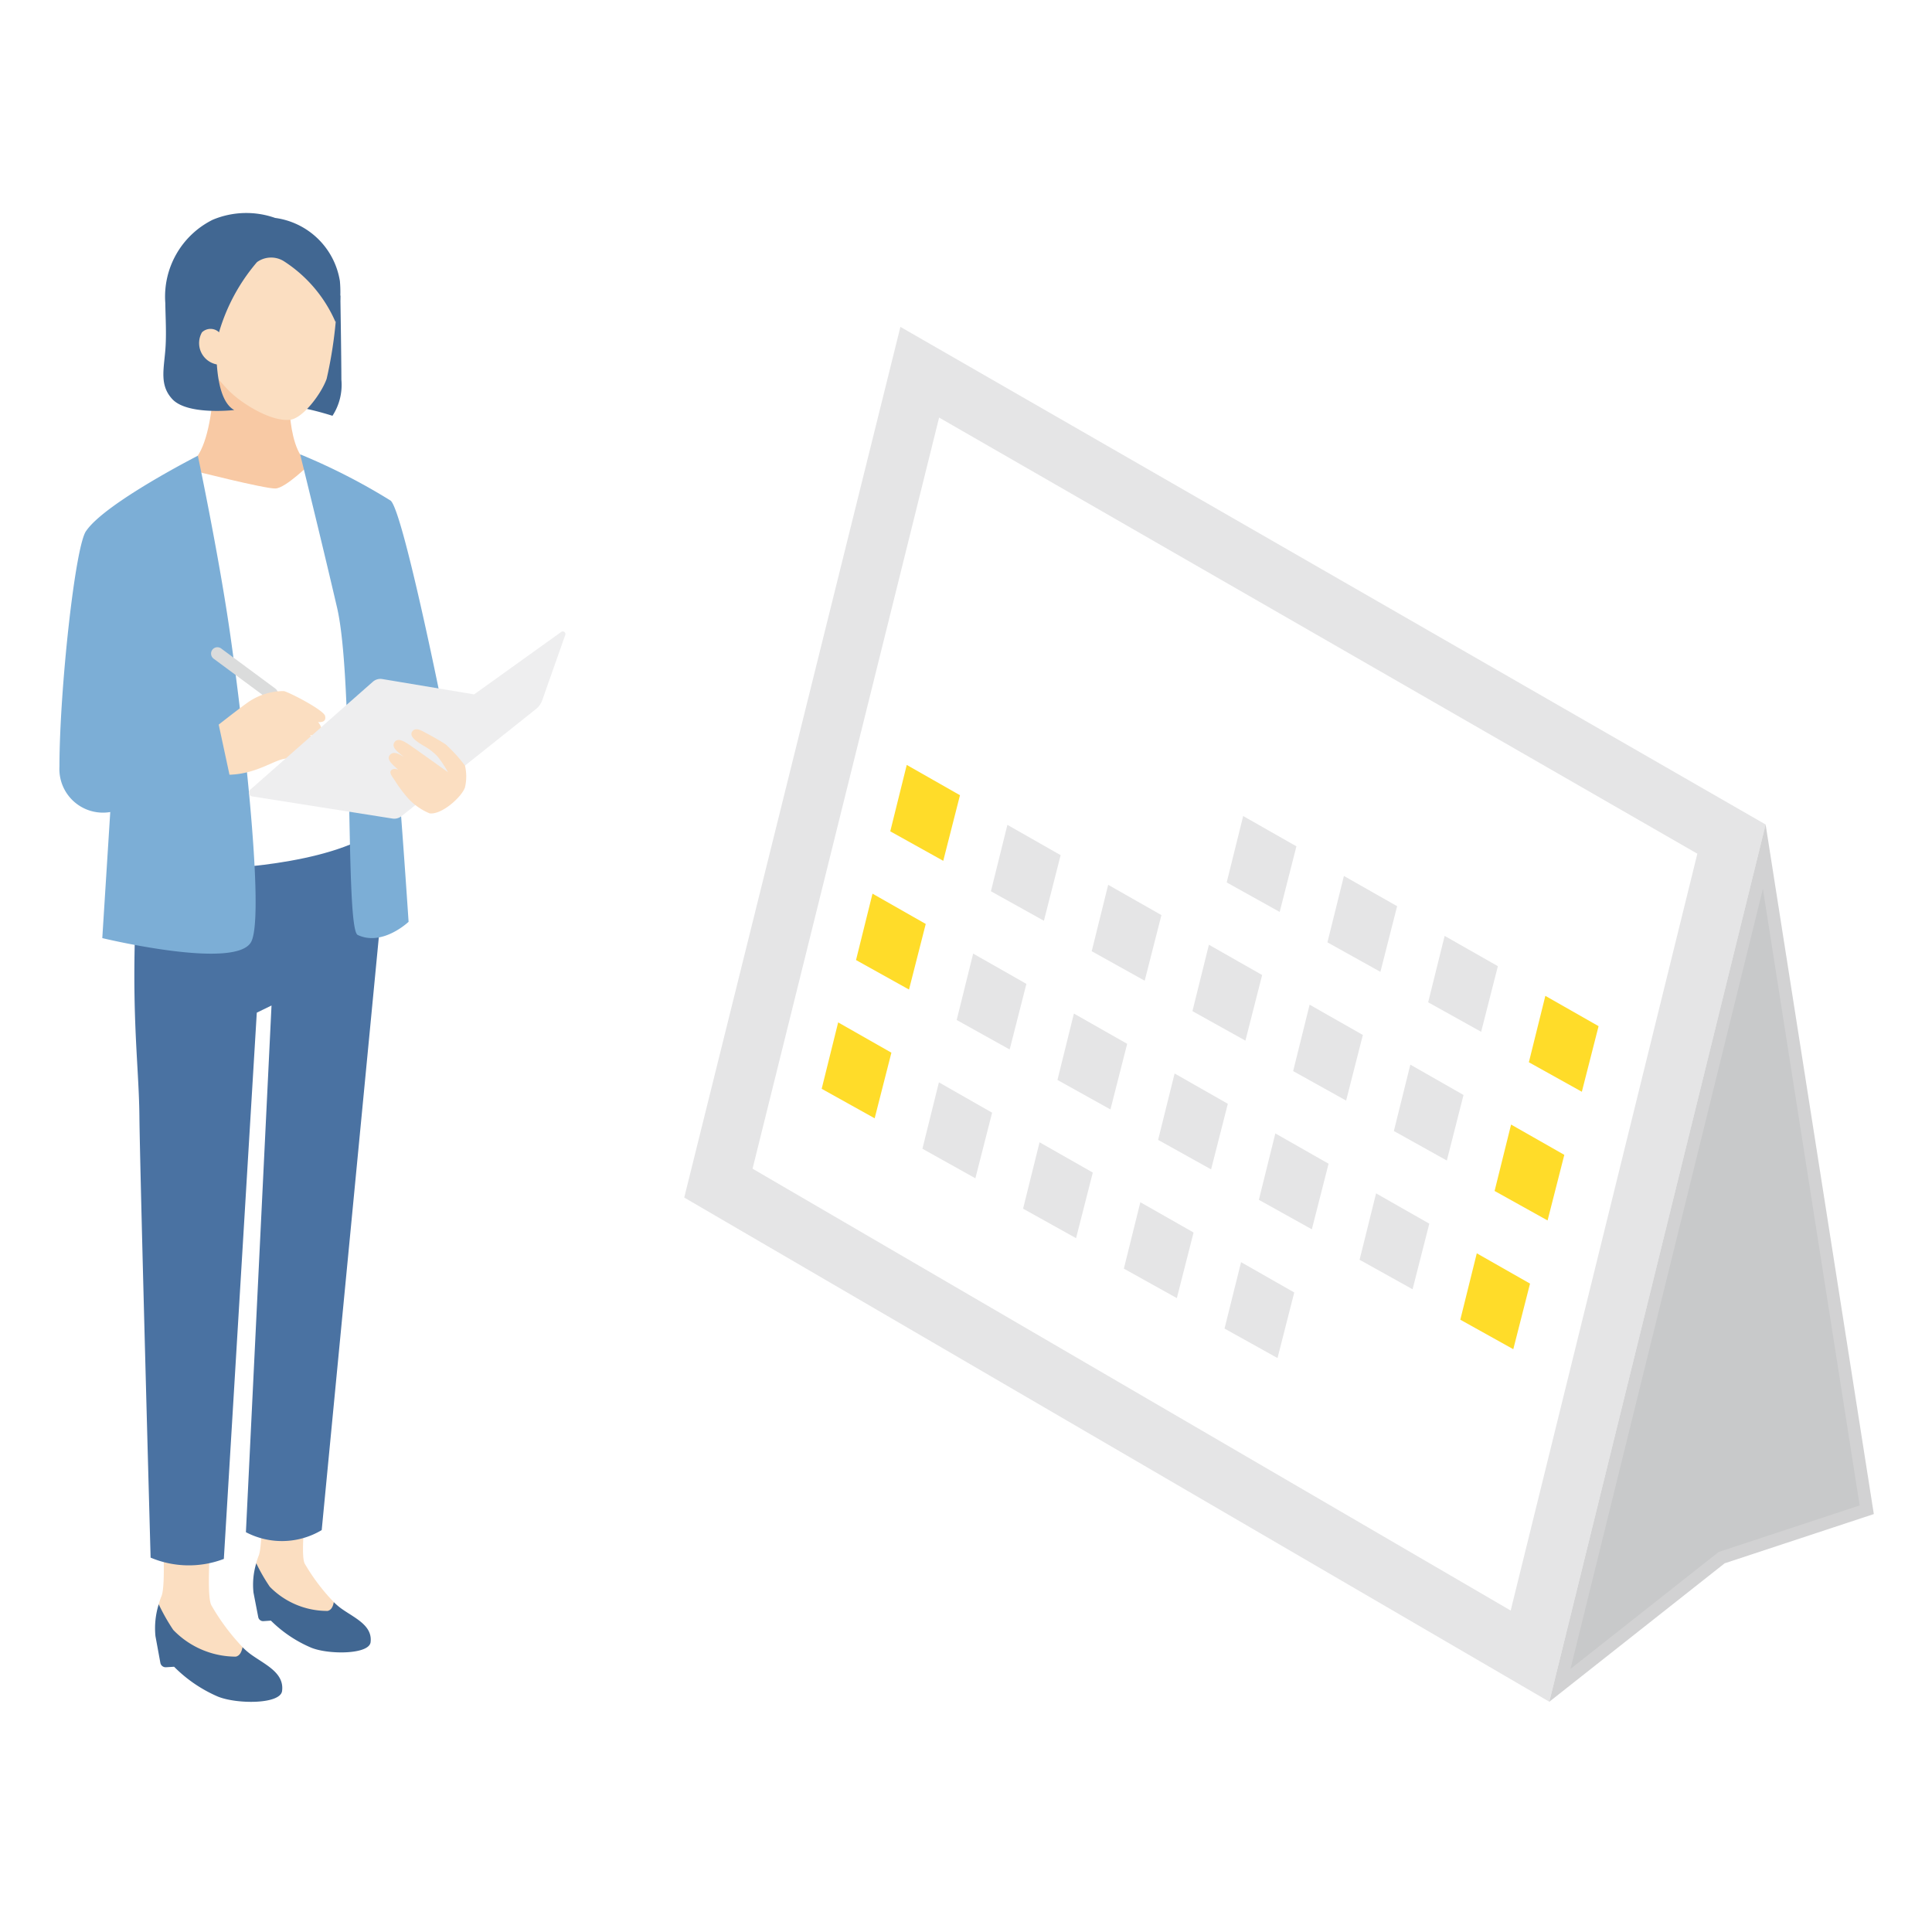 <svg xmlns="http://www.w3.org/2000/svg" xmlns:xlink="http://www.w3.org/1999/xlink" width="130" height="130" viewBox="0 0 130 130"><defs><clipPath id="a"><rect width="34.051" height="100.181" fill="none"/></clipPath></defs><g transform="translate(-819 -3809)"><rect width="130" height="130" transform="translate(819 3809)" fill="#fff"/><g transform="translate(823 3823.326)"><g clip-path="url(#a)"><path d="M23.458,308.281a5.658,5.658,0,0,1,.191-.552c.41-1.009-.132-7.62-.132-7.62l3.733.031s-.739,7.337-.247,8.217A14.534,14.534,0,0,0,29.1,311.17l.175,1.334-2.459.121-3.083-2.479Z" transform="translate(-16.779 -214.665)" fill="#fbdec1"/><path d="M51.72,302.636a13.383,13.383,0,0,1-1.949-2.578c-.46-.808.544-7.639.544-7.639l-3.442,0s.173,6.152-.2,7.085a5.266,5.266,0,0,0-.172.51l.14,1.729,3.316,2.2,2.125.115Z" transform="translate(-33.262 -209.163)" fill="#fbdec1"/><path d="M45.941,319.1a12.135,12.135,0,0,0,.914,1.588,5.4,5.4,0,0,0,3.892,1.626c.254-.058.366-.314.413-.592a4.456,4.456,0,0,0,.477.411c.885.643,2.141,1.132,2,2.286-.1.836-2.825.845-3.994.37a8.638,8.638,0,0,1-2.714-1.822l-.5.035a.334.334,0,0,1-.351-.27l-.32-1.65a4.968,4.968,0,0,1,.189-1.983" transform="translate(-32.701 -228.245)" fill="#416792"/><path d="M22.818,328.811a13.158,13.158,0,0,0,.979,1.73,5.853,5.853,0,0,0,4.208,1.8c.276-.061.4-.338.453-.638a4.825,4.825,0,0,0,.514.45c.955.706,2.313,1.245,2.148,2.5-.119.907-3.072.893-4.336.368a9.369,9.369,0,0,1-2.929-2l-.546.034a.363.363,0,0,1-.379-.3L22.6,330.96a5.391,5.391,0,0,1,.222-2.149" transform="translate(-16.14 -235.195)" fill="#416792"/><path d="M53.3,19.469s.066,4.061.069,5.658a3.813,3.813,0,0,1-.6,2.431,19.918,19.918,0,0,0-4.674-.89l1.528-7.227Z" transform="translate(-34.398 -13.906)" fill="#416792"/><path d="M34.716,147.416,30.308,193.17a5.222,5.222,0,0,1-5.1.141l1.723-35.44-.991.482-2.217,36.756a6.614,6.614,0,0,1-4.928-.087s-.717-25.994-.754-29.722-.662-7.417-.118-16.016l2.387-2.779,11.655-.356Z" transform="translate(-12.661 -104.539)" fill="#4a72a2"/><path d="M36.22,45.336,28.6,41.788c2.419.041,2.3-7.242,2.3-7.242l2.741,1.178,2.279.973s-.223,5.114,2.045,5.131Z" transform="translate(-20.461 -24.71)" fill="#f8c9a4"/><path d="M30.5,13.244c.83.82,2.776,2.04,4.049,1.9.878-.1,2.114-1.765,2.465-2.755a29.133,29.133,0,0,0,.64-4.184c.047-.528.7-5.482-4.2-6.352C28.418.957,26.9,4.514,26.712,6.084c-.2,1.625-.42,4.06,2.7,5.92a12.938,12.938,0,0,0,1.083,1.24" transform="translate(-19.035 -1.223)" fill="#fbdec1"/><path d="M25.161,12.525c-.847-.92-.575-1.955-.466-3.277.09-1.079.011-2.232,0-3.187a5.772,5.772,0,0,1,3.19-5.6,5.845,5.845,0,0,1,4.2-.123A5.1,5.1,0,0,1,36.443,4.59a8.161,8.161,0,0,1-.019,1.649,3.705,3.705,0,0,1-.272,1.113,9.229,9.229,0,0,0-3.476-4.1,1.62,1.62,0,0,0-1.813.061,12.745,12.745,0,0,0-2.714,5.328S27.9,12.5,29.336,13.264c0,0-3.152.372-4.175-.739" transform="translate(-17.572 0)" fill="#416792"/><path d="M34.162,29.762a1.458,1.458,0,0,1-1-2.162.831.831,0,0,1,1.148,0l.434.261-.284,1.994Z" transform="translate(-23.57 -19.566)" fill="#fbdec1"/><path d="M37.186,59.243s-1.644,1.644-2.34,1.676-5.661-1.233-5.661-1.233l-.8,3.293,1.649,23.558s7.14-.063,11-2.214L38.981,61.1Z" transform="translate(-20.306 -42.376)" fill="#fff"/><path d="M11.433,69.018C10.668,63.8,9.313,57.389,9.313,57.389s-6.193,3.159-7.5,5.039C1.066,63.312,0,73.209,0,78.314a2.933,2.933,0,0,0,3.419,3.05l-.536,8.483s9.084,2.2,10.033.224S12.2,74.236,11.433,69.018" transform="translate(0 -41.05)" fill="#7caed6"/><path d="M63.5,79.142c.358,4.51.678,9.374.678,9.374s-1.762,1.677-3.424.884c-.868-.414-.231-17.058-1.392-22.04s-2.481-10.3-2.481-10.3a41.565,41.565,0,0,1,6.091,3.117c.81.691,3.348,13.248,3.348,13.248Z" transform="translate(-40.685 -40.816)" fill="#7caed6"/><path d="M39.929,106.214a.425.425,0,0,1-.254-.084l-3.632-2.688a.427.427,0,1,1,.508-.686l3.632,2.688a.427.427,0,0,1-.254.77" transform="translate(-25.658 -73.439)" fill="#dbdcdc"/><path d="M43.406,116.851c.294.02.607-.117.643-.374a.753.753,0,0,0-.278-.562c.5.1.812.023.792-.374a1,1,0,0,0-.243-.5c.324.026.556-.078.472-.417-.095-.384-2.31-1.544-2.772-1.669a4.226,4.226,0,0,0-2.416.756c-.449.316-1.32.992-1.969,1.5l.725,3.373c1.945-.058,3.144-1.121,3.9-1.089.52.022,1.366.043,1.145-.646" transform="translate(-26.919 -80.78)" fill="#fbdec1"/><path d="M59.924,103.132,53.749,102.1a.774.774,0,0,0-.639.182l-8.254,7.266a.258.258,0,0,0,.13.448l9.446,1.491a.773.773,0,0,0,.6-.159l9.059-7.213a1.293,1.293,0,0,0,.413-.58l1.556-4.409a.176.176,0,0,0-.268-.2Z" transform="translate(-32.022 -70.734)" fill="#eeeeef"/><path d="M82.947,124.474a10.284,10.284,0,0,0-1.3-1.427c-.394-.258-.967-.578-1.275-.738s-.747-.463-.977-.118.366.708.809.975a3.769,3.769,0,0,1,.882.678,7.025,7.025,0,0,1,.72,1.078s-2.472-1.773-2.736-1.934-.682-.408-.883-.053.313.662.669.98c-.256-.174-.69-.462-.959-.154s.215.677.567,1c0,0-.287-.148-.469.024s.077.444.254.727a9.139,9.139,0,0,0,.94,1.241,4.145,4.145,0,0,0,1.38.938c.825.109,2.172-1.119,2.379-1.744a3.191,3.191,0,0,0,0-1.473" transform="translate(-55.662 -87.288)" fill="#fbdec1"/></g></g><g transform="translate(865.04 3830.995)"><path d="M14.545,0,0,58.586l58.21,33.925L72.768,33.486Z" transform="translate(0.001 0)" fill="#e5e5e6"/><path d="M16.148,71.974,28.7,21.433,79.721,50.78,67.16,101.705Z" transform="translate(-11.55 -15.331)" fill="#fff"/><path d="M204.45,176.639l11.8-9.316,10.036-3.313-7.28-46.4Z" transform="translate(-146.241 -84.127)" fill="#d2d2d3"/><path d="M222.405,132.8l6.51,41.49-9.491,3.133-9.966,7.866Z" transform="translate(-149.823 -94.987)" fill="#c8c9ca"/><path d="M129.315,115.6l-1.109,4.468,3.565,1.985,1.126-4.414Z" transform="translate(-91.704 -82.686)" fill="#e5e5e6"/><path d="M153.12,129.765l-1.109,4.468,3.565,1.985L156.7,131.8Z" transform="translate(-108.731 -92.819)" fill="#e5e5e6"/><path d="M176.925,143.931l-1.109,4.468,3.565,1.985,1.126-4.415Z" transform="translate(-125.758 -102.952)" fill="#e5e5e6"/><path d="M200.729,158.1l-1.109,4.468,3.565,1.985,1.126-4.414Z" transform="translate(-142.786 -113.086)" fill="#ffdc29"/><path d="M49.8,103.525l-1.109,4.468,3.565,1.985,1.126-4.414Z" transform="translate(-34.827 -74.05)" fill="#ffdc29"/><path d="M73.6,117.691l-1.109,4.468,3.565,1.985,1.126-4.414Z" transform="translate(-51.854 -84.183)" fill="#e5e5e6"/><path d="M97.408,131.858,96.3,136.326l3.565,1.985,1.126-4.415Z" transform="translate(-68.881 -94.316)" fill="#e5e5e6"/><path d="M121.213,146.024l-1.109,4.468,3.565,1.985,1.126-4.415Z" transform="translate(-85.908 -104.45)" fill="#e5e5e6"/><path d="M145.018,160.191l-1.109,4.468,3.565,1.985,1.126-4.415Z" transform="translate(-102.936 -114.583)" fill="#e5e5e6"/><path d="M168.822,174.357l-1.109,4.468,3.565,1.985L172.4,176.4Z" transform="translate(-119.963 -124.716)" fill="#e5e5e6"/><path d="M192.627,188.523l-1.109,4.468,3.565,1.985,1.126-4.414Z" transform="translate(-136.99 -134.849)" fill="#ffdc29"/><path d="M41.7,133.951l-1.109,4.468,3.565,1.985,1.126-4.414Z" transform="translate(-29.031 -95.814)" fill="#ffdc29"/><path d="M65.5,148.117l-1.109,4.468,3.565,1.985,1.126-4.415Z" transform="translate(-46.058 -105.947)" fill="#e5e5e6"/><path d="M89.306,162.284,88.2,166.752l3.565,1.985,1.126-4.415Z" transform="translate(-63.086 -116.08)" fill="#e5e5e6"/><path d="M113.11,176.45,112,180.918l3.565,1.985,1.126-4.414Z" transform="translate(-80.113 -126.213)" fill="#e5e5e6"/><path d="M136.915,190.616l-1.109,4.468,3.565,1.985,1.126-4.415Z" transform="translate(-97.14 -136.346)" fill="#e5e5e6"/><path d="M160.72,204.783l-1.109,4.468,3.565,1.985,1.126-4.414Z" transform="translate(-114.167 -146.479)" fill="#e5e5e6"/><path d="M184.525,218.949l-1.109,4.468,3.565,1.985,1.126-4.414Z" transform="translate(-131.195 -156.612)" fill="#ffdc29"/><path d="M33.594,164.377l-1.109,4.468,3.565,1.985,1.126-4.415Z" transform="translate(-23.236 -117.577)" fill="#ffdc29"/><path d="M57.4,178.543l-1.109,4.468L59.854,185l1.126-4.414Z" transform="translate(-40.263 -127.71)" fill="#e5e5e6"/><path d="M81.2,192.709l-1.109,4.468,3.565,1.985,1.126-4.415Z" transform="translate(-57.29 -137.843)" fill="#e5e5e6"/><path d="M105.008,206.876l-1.109,4.468,3.565,1.985,1.126-4.415Z" transform="translate(-74.317 -147.976)" fill="#e5e5e6"/><path d="M128.813,221.042,127.7,225.51l3.565,1.985,1.126-4.414Z" transform="translate(-91.344 -158.109)" fill="#e5e5e6"/></g></g></svg>
